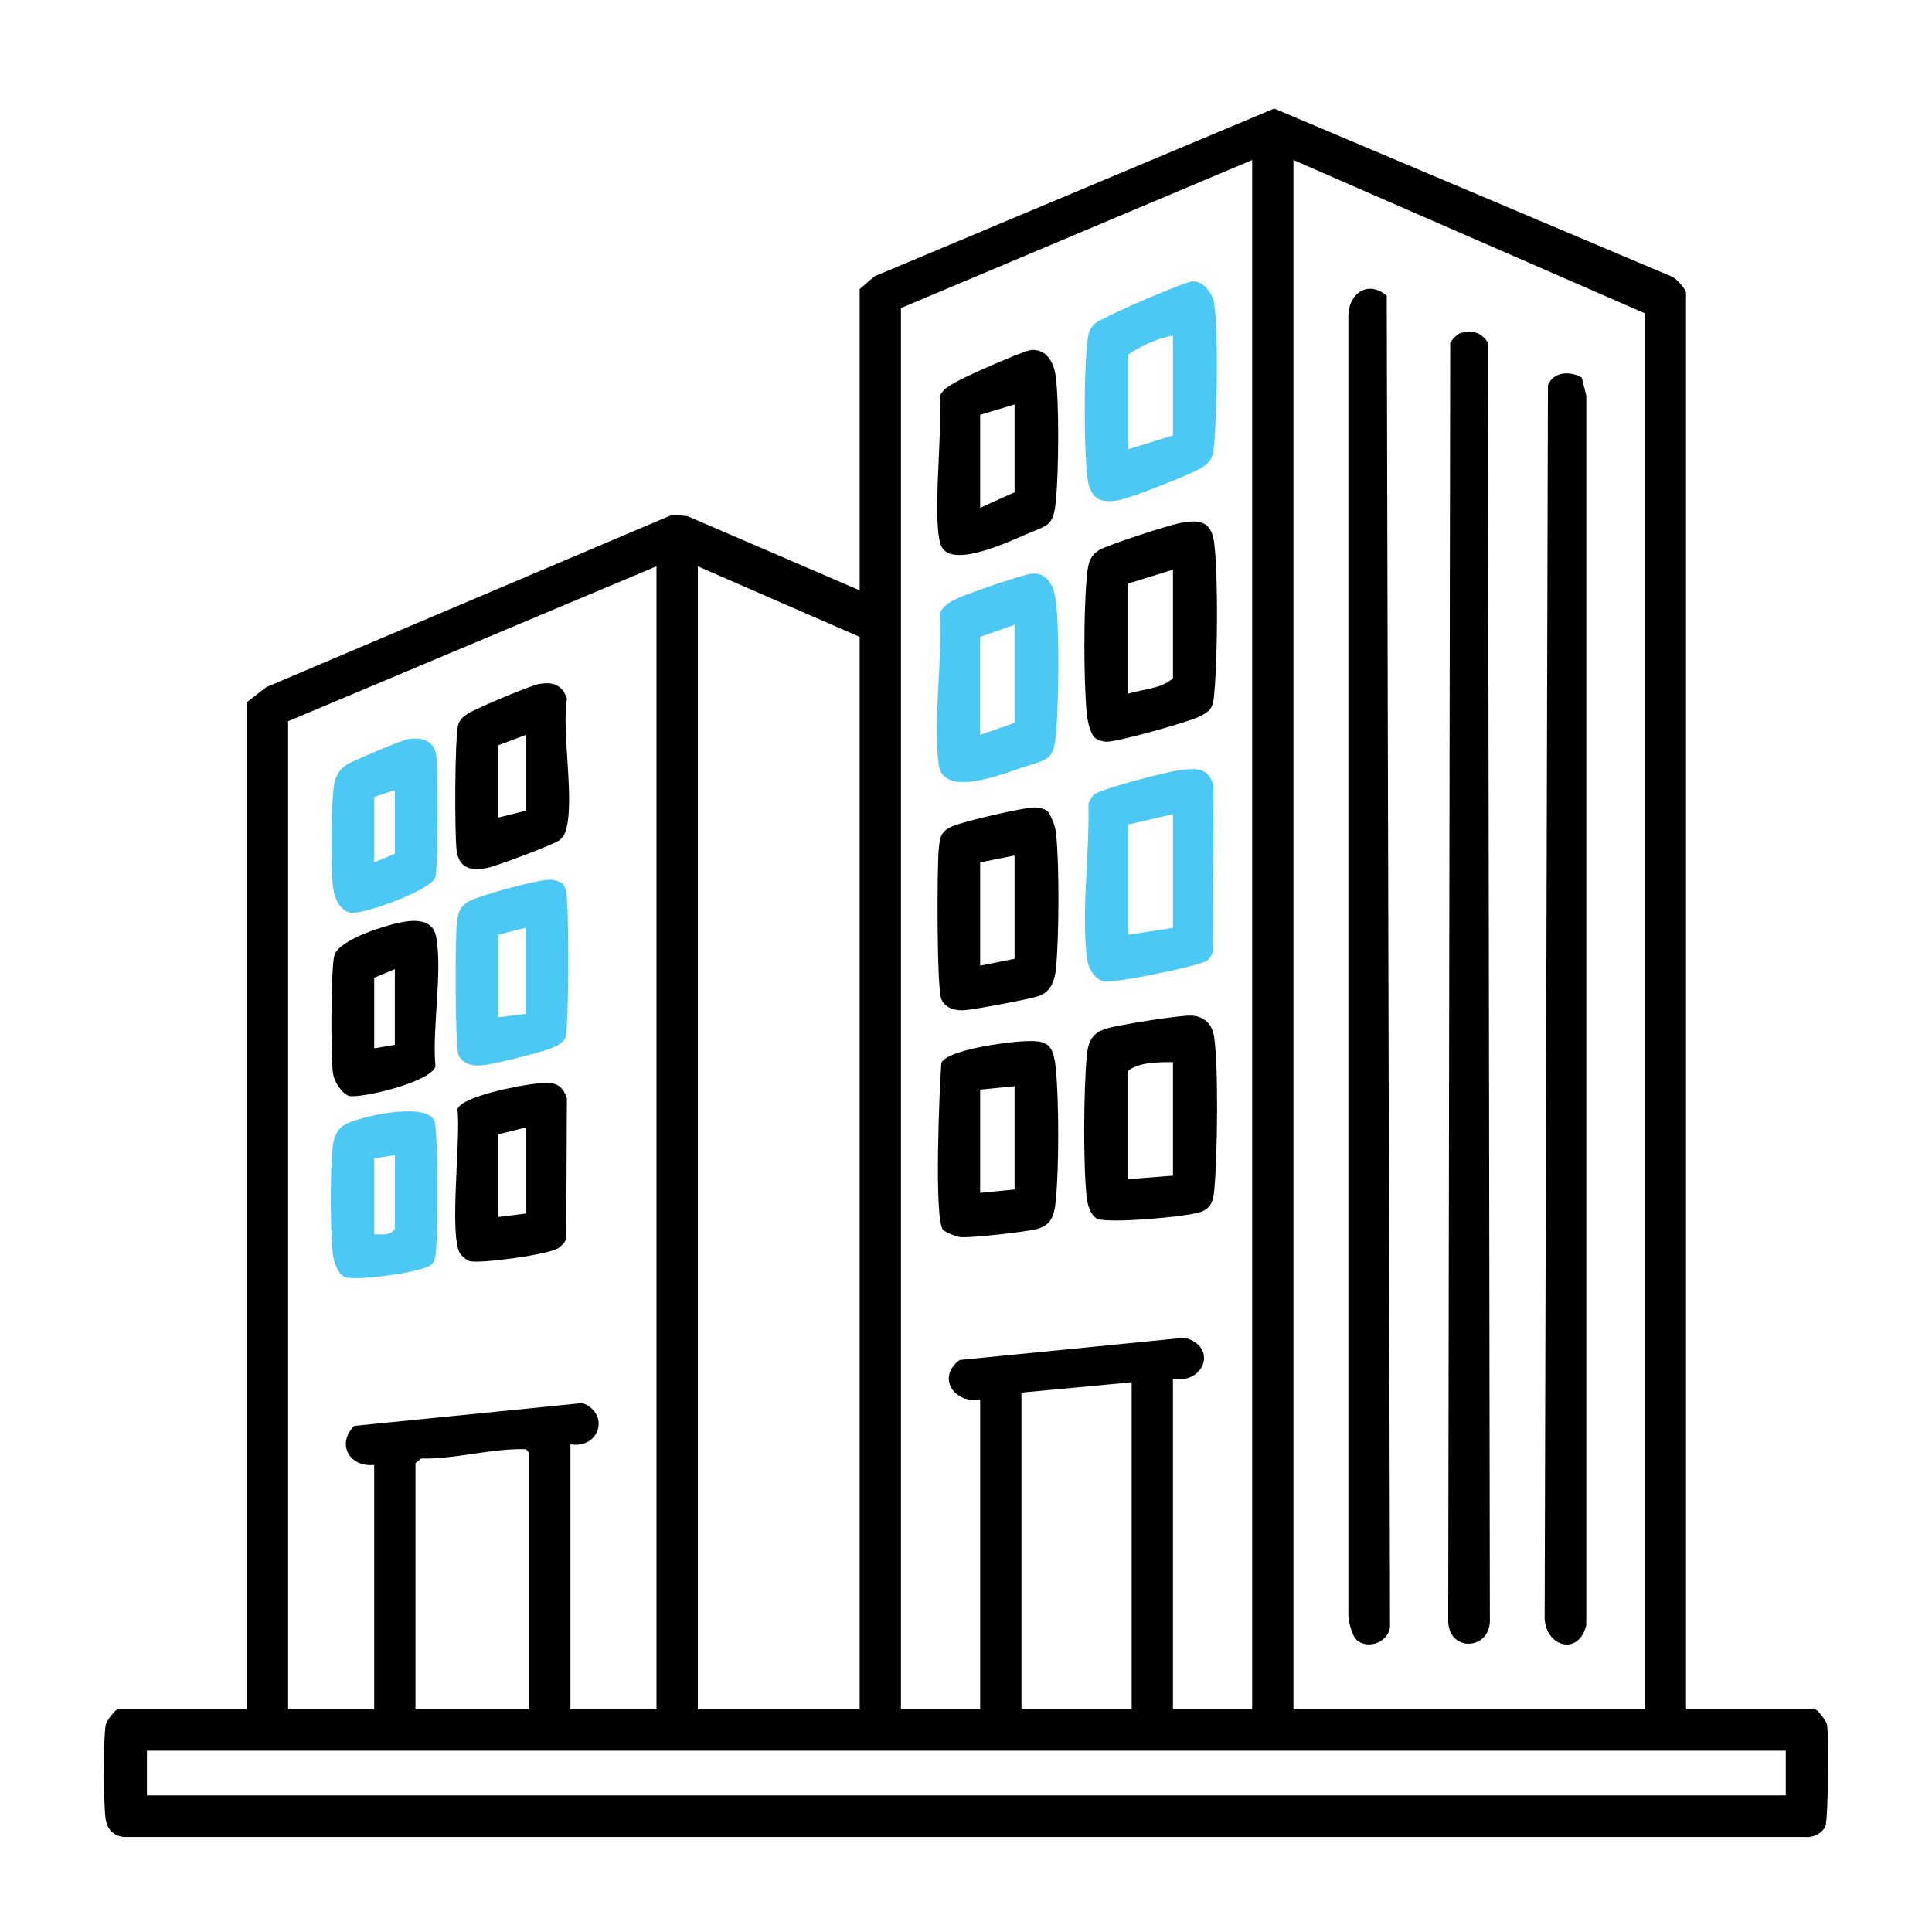 <svg xmlns="http://www.w3.org/2000/svg" id="Layer_1" viewBox="0 0 512 512"><defs><style>      .st0 {        fill: #4bc9f4;      }    </style></defs><path d="M446.8,453h34.22c.6,0,2.95,2.93,3.17,4.13.52,2.7.31,25.13-.46,26.88-.81,1.84-3.36,3.1-5.4,2.81H32.97c-3-.2-4.65-2.17-5.02-5.03-.51-3.99-.63-21.03.07-24.66.23-1.19,2.57-4.13,3.17-4.13h34.22V186.11l5.13-4,107.64-45.71,4.05.4,45.59,19.65v-79.84l3.92-3.38,105.95-44.47,105.2,44.47c1.23.33,3.92,3.48,3.92,4.3v375.46ZM331.83,453V42.41l-93.07,39.23v371.36h20.99v-82.12c-6.93,1.21-11.59-5.87-5.45-10.46l59.67-5.91c8.71,2.29,5.34,12.32-3.13,10.9v87.59h20.99ZM435.85,453V83.01l-93.07-40.6v410.59h93.07ZM173.98,150.07l-97.63,41.06v261.87h22.81v-64.78c-6.62.69-10.06-5.64-5.27-10.34l60.45-6.05c7.43,2.76,4.53,12.26-3.17,10.92v70.26h22.81V150.07ZM227.82,453V168.78l-42.88-18.7v302.92h42.88ZM299.9,453v-86.68l-29.2,2.74v83.94h29.2ZM140.22,453v-67.98c-.68-.93-.8-.99-1.86-.99-8.79-.03-17.87,2.68-26.74,2.5l-1.51,1.23v65.24h30.11ZM473.26,463.95H38.94v11.86h434.31v-11.86Z"></path><path d="M359.44,434.51c-1.15-1.08-2.12-4.84-2.11-6.55V83.88c-.03-6.07,5.16-9.8,10.17-5.51l.87,352.33c.03,4.35-5.85,6.71-8.94,3.82Z"></path><path d="M387.23,88.21c2.97-.89,5.44.03,7.08,2.57l.52,338.07c.47,8.46-10.74,9.22-11.04.92l.53-339c.74-.96,1.73-2.22,2.91-2.57Z"></path><path d="M419.21,100.11l1.17,4.76v325.82c-2.15,8.68-11.46,5.39-11.03-2.74l.87-325.87c1.43-3.61,5.95-3.86,9-1.97Z"></path><path d="M290.09,195.45c-1.27-1.19-1.94-4.74-2.11-6.55-.81-8.93-.81-26.75.01-35.67.29-3.14.49-5.84,3.42-7.52,2.42-1.39,18.09-6.48,21.2-7.08,5.45-1.05,8.49-.54,9.19,5.49,1.05,8.96.86,30.13.02,39.3-.32,3.55-.37,4.62-3.68,6.36-2.83,1.49-22.25,6.95-25.03,6.79-.94-.05-2.35-.47-3.04-1.12ZM310.85,150.98l-11.86,3.65v29.2c3.93-1.26,8.69-1.2,11.86-4.11v-28.74Z"></path><path class="st0" d="M312.45,204.14c4.46-.55,7.68-.98,9.15,4.06l-.21,44.11c-.31.84-.76,1.62-1.45,2.2-1.75,1.49-25.19,6.19-27.37,5.59-2.83-.78-4.25-3.77-4.56-6.46-1.44-12.37.77-27.98.43-40.67.35-.81.75-1.64,1.37-2.28,1.58-1.6,19.38-6.16,22.63-6.56ZM310.85,215.77l-11.86,2.74v29.2l11.86-1.82v-30.11Z"></path><path d="M315.9,269.15c3.26.24,5.34,2.28,5.84,5.52,1.22,7.91.87,31.69.1,40.13-.27,2.93-.47,5.23-3.65,6.39-3.49,1.27-24.57,3.14-27.42,1.78-1.74-.83-2.54-3.64-2.76-5.46-1-8.56-.82-28.72-.02-37.47.36-3.92,1.26-6.27,5.29-7.48,3.21-.97,19.66-3.63,22.61-3.41ZM310.85,281.46c-3.8.04-8.77-.05-11.86,2.28v28.74l11.86-.91v-30.11Z"></path><path class="st0" d="M316.02,74.57c2.88-.15,5.31,3.13,5.72,5.76,1.16,7.44.76,28.49.09,36.48-.36,4.25-.43,5.57-4.25,7.61-3.41,1.82-17.62,7.46-21.1,8.13-6.44,1.24-8-1.85-8.48-7.53-.73-8.67-.72-24.24,0-32.92.54-6.5,1.54-6.14,6.72-8.79,2.91-1.49,19.21-8.63,21.3-8.74ZM310.85,88.94c-3.91.64-8.51,2.74-11.86,5.02v25.09l11.86-3.65v-26.46Z"></path><path class="st0" d="M273.23,152.05c4.1-.52,5.98,3.03,6.51,6.77,1.1,7.84.81,27.31.12,35.54-.61,7.3-2.29,6.81-8.46,8.87s-21.48,8.27-22.64-.65c-1.56-11.99,1.1-27.62.24-40,.88-1.95,2.56-2.94,4.37-3.85,2.54-1.28,17.35-6.36,19.87-6.68ZM268.87,165.58l-9.12,3.19v26l9.12-3.19v-26Z"></path><path d="M277.77,215.1c1.02,1.77,1.85,3.58,2.08,5.67.92,8.33.8,27.18.02,35.65-.29,3.11-1.15,6.17-4.39,7.47-1.97.79-17.54,3.71-19.97,3.83s-4.92-.49-6.03-2.9c-1.25-2.73-1.17-34.51-.72-39.52.3-3.24.39-4.93,3.68-6.35,2.98-1.29,19.44-5.2,22.28-4.96.95.08,2.35.46,3.04,1.11ZM268.87,226.72l-9.12,1.82v27.37l9.12-1.82v-27.37Z"></path><path d="M249.95,325.94c-2.52-2.64-.96-38.18-.48-44.26,1.58-3.43,16.63-5.4,20.78-5.67,7.31-.48,8.91.21,9.6,7.7.78,8.48.78,25.34,0,33.83-.42,4.63-1.06,7.52-6.18,8.42-3.93.69-15.34,2.03-18.99,1.92-.97-.03-4.14-1.3-4.74-1.93ZM268.87,287.85l-9.12.91v27.37l9.12-.91v-27.37Z"></path><path d="M273.21,92.76c4.08-.36,6.04,3.24,6.53,6.76.99,7.14.81,25.38.12,32.8-.68,7.36-2.09,6.74-8.02,9.31-4.77,2.07-19.03,8.74-22.18,3.48-3-5.02.34-32.42-.67-40.01.84-1.99,2.63-2.85,4.35-3.87,2.41-1.43,17.88-8.29,19.87-8.47ZM268.87,107.19l-9.12,2.74v24.64l9.12-4.11v-23.27Z"></path><path class="st0" d="M149.13,234.23c1.01,1.01,1.05,3.35,1.17,4.76.38,4.48.53,33.72-.51,36.06-.63,1.41-2.28,2.19-3.66,2.73-2.99,1.17-15.27,4.28-18.35,4.53-2.49.2-5.12-.16-6.24-2.7-1-2.27-.91-29.94-.52-34.24.26-2.92.55-5.11,3.43-6.61,2.88-1.5,18.65-5.91,21.64-5.6.9.09,2.43.45,3.05,1.06ZM139.31,245.88l-7.3,1.82v21.9l7.3-.91v-22.81Z"></path><path d="M141.84,287.19c4.04-.43,6.93-.69,8.39,3.88l-.17,37.19c-.3,1.02-1.24,1.86-2.08,2.49-2.21,1.66-20.8,4.24-23.55,3.44-.81-.24-2.1-1.32-2.53-2.03-2.95-4.93.3-30.83-.68-38.2,1.04-3.46,16.84-6.37,20.6-6.77ZM139.31,321.61v-22.81l-7.3,1.82v21.9l7.3-.91Z"></path><path d="M142.73,181.3c3.71-.72,6.33.13,7.51,3.92-1.47,9.1,2.23,27.21-.38,35.16-.29.88-.79,1.55-1.47,2.18-1.22,1.13-16.73,6.91-19.06,7.4-4.3.9-7.68.32-8.32-4.57-.54-4.13-.53-30.4.45-33.41.49-1.5,1.34-2.09,2.58-2.89,2.12-1.37,16.33-7.34,18.68-7.8ZM139.31,194.78l-7.3,2.74v19.16l7.3-1.82v-20.07Z"></path><path d="M107.14,244.27c3.53-.57,7.63-.35,8.43,3.91,1.77,9.48-1.11,24.37-.17,34.46-1.49,4.3-20.23,8.54-22.87,7.79-1.95-.55-3.95-3.85-4.26-5.83-.63-3.98-.63-28.24.36-31.47,1.31-4.29,14.24-8.17,18.51-8.86ZM104.64,256.83l-5.47,2.28v18.7l5.47-.91v-20.07Z"></path><path class="st0" d="M114.44,335.06c-1.98,2.11-19.54,4.37-22.66,3.48-2.31-.66-3.34-4.17-3.59-6.42-.69-6.26-.72-22.11,0-28.33.28-2.41,1.1-4.57,3.32-5.81,3.81-2.13,21.37-6.06,23.6-.99,1.03,2.33.88,29.05.51,33.32-.13,1.51-.12,3.61-1.19,4.75ZM104.64,306.1l-5.47.91v20.07c1.96.03,4.22.48,5.47-1.37v-19.62Z"></path><path class="st0" d="M108.05,195.9c3.33-.64,6.81.18,7.51,3.93.56,3.01.53,30.26-.17,32.63-1.01,3.45-19.69,10.21-22.64,9.4-2.88-.79-4.09-3.9-4.46-6.56-.66-4.68-.71-24.44.52-28.51.57-1.89,1.48-3.08,3.12-4.18,1.39-.93,14.48-6.4,16.11-6.72ZM104.64,209.38l-5.47,1.82v17.34l5.47-2.28v-16.88Z"></path></svg>
